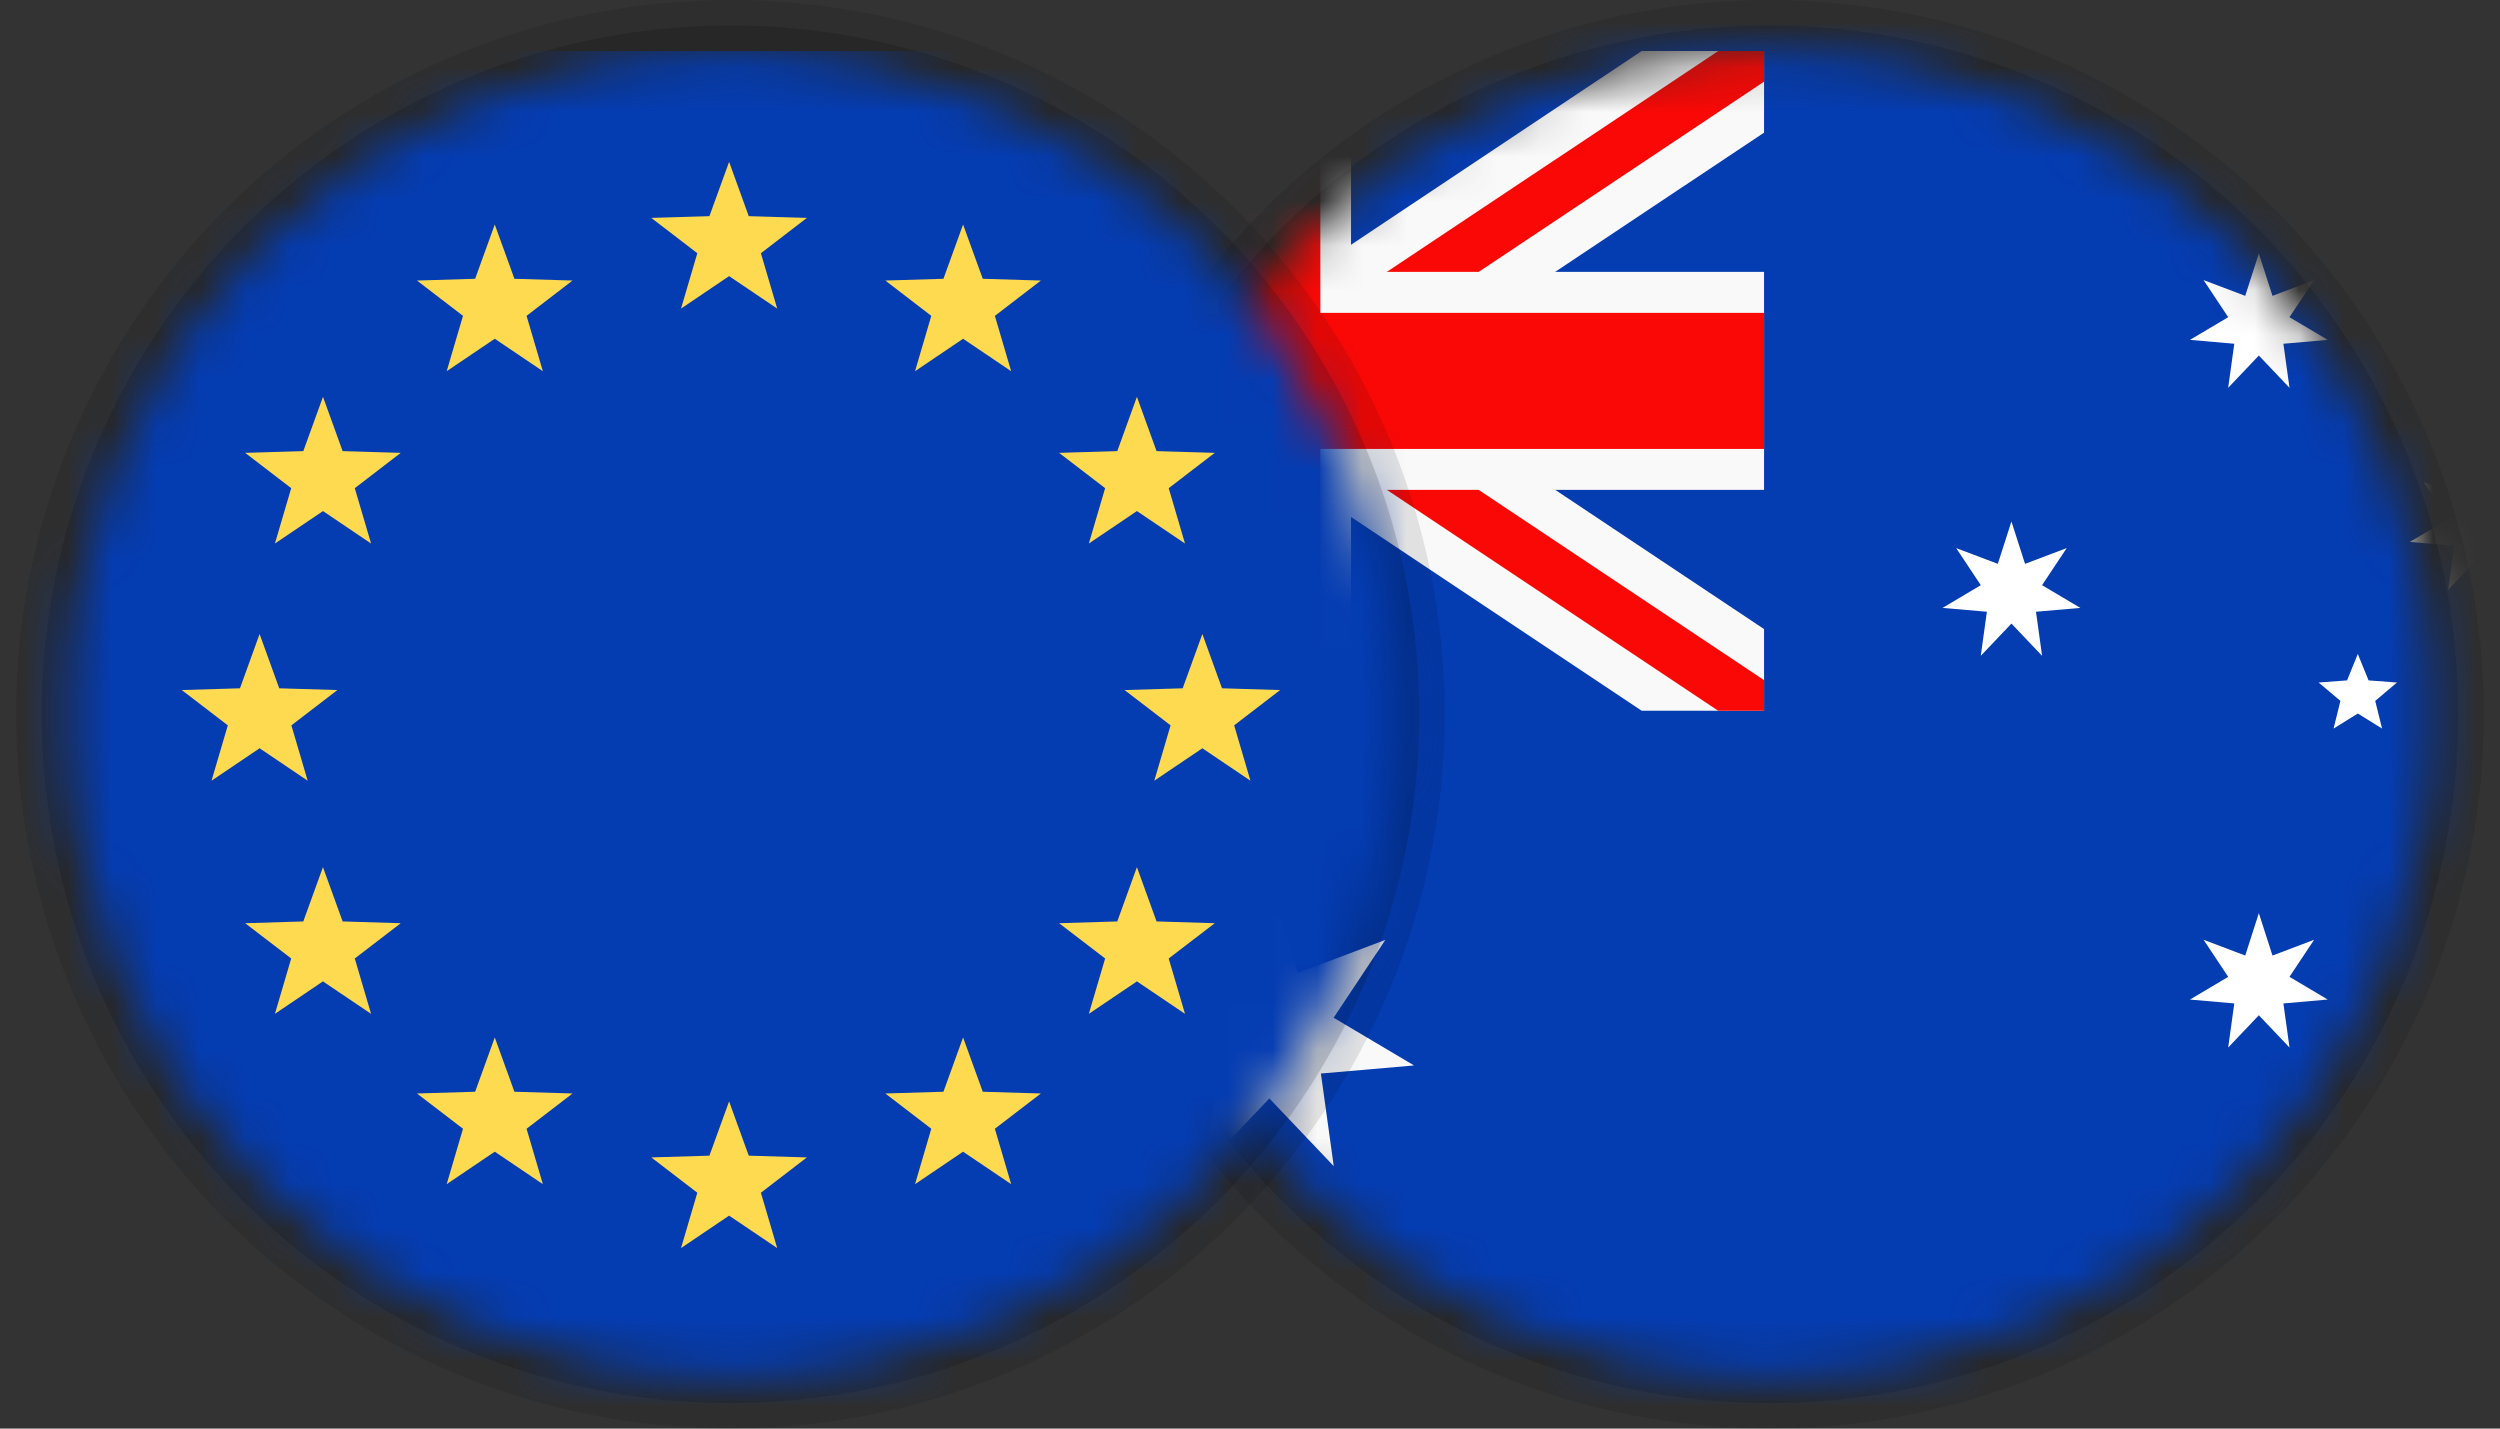 <svg width="56" height="32" viewBox="0 0 56 32" fill="none" xmlns="http://www.w3.org/2000/svg">
<rect x="0" y="0" width="56" height="32" fill="#333333" stroke="none"/>
<g clip-path="url(#clip0_5559_12028)">
<circle opacity="0.1" cx="39.636" cy="16" r="16" fill="black"/>
<circle opacity="0.15" cx="39.636" cy="16" r="15.429" fill="black"/>
<mask id="mask0_5559_12028" style="mask-type:luminance" maskUnits="userSpaceOnUse" x="24" y="1" width="31" height="30">
<path fill-rule="evenodd" clip-rule="evenodd" d="M39.636 30.857C47.841 30.857 54.493 24.206 54.493 16C54.493 7.794 47.841 1.143 39.636 1.143C31.43 1.143 24.778 7.794 24.778 16C24.778 24.206 31.43 30.857 39.636 30.857Z" fill="white"/>
</mask>
<g mask="url(#mask0_5559_12028)">
<path fill-rule="evenodd" clip-rule="evenodd" d="M17.35 -1.223V33.063H39.515H61.681V-1.223H17.35Z" fill="#043CB2"/>
<path fill-rule="evenodd" clip-rule="evenodd" d="M36.773 1.143L28.433 6.703L20.091 1.143H17.35V2.971L25.691 8.531L17.35 14.092V15.92H20.091L28.433 10.36L36.773 15.92H39.515V14.092L31.174 8.531L39.515 2.971V1.143H36.773Z" fill="#FAF9F9"/>
<path fill-rule="evenodd" clip-rule="evenodd" d="M38.487 1.143L28.432 7.846L18.378 1.143H17.35V1.829L27.404 8.532L17.35 15.235V15.92H18.378L28.432 9.217L38.487 15.92H39.515V15.235L29.46 8.532L39.515 1.829V1.143H38.487Z" fill="#F90805"/>
<path fill-rule="evenodd" clip-rule="evenodd" d="M26.601 1.143V6.09H17.35V10.973H26.601V15.92H28.433H30.263V10.973H39.515V6.09H30.263V1.143H26.601Z" fill="#FAF9F9"/>
<path fill-rule="evenodd" clip-rule="evenodd" d="M27.29 1.143V7.008H17.35V10.056H27.29V15.92H28.433H29.576V10.056H39.515V7.008H29.576V1.143H27.29Z" fill="#F90805"/>
<path fill-rule="evenodd" clip-rule="evenodd" d="M50.598 20.455L50.904 21.404L51.836 21.051L51.284 21.881L52.142 22.39L51.148 22.477L51.285 23.465L50.598 22.742L49.911 23.465L50.048 22.477L49.055 22.39L49.912 21.881L49.36 21.051L50.293 21.404L50.598 20.455Z" fill="white"/>
<path fill-rule="evenodd" clip-rule="evenodd" d="M45.056 11.681L45.361 12.63L46.294 12.277L45.742 13.108L46.6 13.617L45.606 13.703L45.743 14.691L45.056 13.968L44.369 14.691L44.506 13.703L43.513 13.617L44.37 13.108L43.818 12.277L44.751 12.63L45.056 11.681Z" fill="white"/>
<path fill-rule="evenodd" clip-rule="evenodd" d="M50.598 5.678L50.904 6.627L51.836 6.274L51.284 7.105L52.142 7.613L51.148 7.7L51.285 8.687L50.598 7.964L49.911 8.687L50.048 7.7L49.055 7.613L49.912 7.105L49.36 6.274L50.293 6.627L50.598 5.678Z" fill="white"/>
<path fill-rule="evenodd" clip-rule="evenodd" d="M55.524 10.203L55.829 11.153L56.762 10.799L56.21 11.63L57.068 12.139L56.074 12.225L56.211 13.213L55.524 12.49L54.837 13.213L54.974 12.225L53.98 12.139L54.838 11.63L54.286 10.799L55.219 11.153L55.524 10.203Z" fill="white"/>
<path fill-rule="evenodd" clip-rule="evenodd" d="M52.815 14.649L53.056 15.241L53.693 15.288L53.205 15.7L53.358 16.32L52.815 15.983L52.272 16.32L52.425 15.7L51.937 15.288L52.574 15.241L52.815 14.649Z" fill="white"/>
<path fill-rule="evenodd" clip-rule="evenodd" d="M28.433 19.801L29.074 21.794L31.032 21.053L29.873 22.797L31.674 23.866L29.588 24.047L29.876 26.122L28.433 24.604L26.99 26.122L27.277 24.047L25.191 23.866L26.992 22.797L25.833 21.053L27.792 21.794L28.433 19.801Z" fill="#FAF9F9"/>
</g>
</g>
<g clip-path="url(#clip1_5559_12028)">
<circle opacity="0.1" cx="16.363" cy="16" r="16" fill="black"/>
<circle opacity="0.15" cx="16.363" cy="16" r="15.429" fill="black"/>
<mask id="mask1_5559_12028" style="mask-type:luminance" maskUnits="userSpaceOnUse" x="1" y="1" width="31" height="30">
<path fill-rule="evenodd" clip-rule="evenodd" d="M1.506 16C1.506 24.206 8.158 30.857 16.363 30.857C24.568 30.857 31.22 24.206 31.22 16C31.22 7.794 24.568 1.143 16.363 1.143C8.158 1.143 1.506 7.794 1.506 16Z" fill="white"/>
</mask>
<g mask="url(#mask1_5559_12028)">
<path fill-rule="evenodd" clip-rule="evenodd" d="M-5.792 32.095H38.539V1.143H-5.792V32.095Z" fill="#043CB2"/>
<path fill-rule="evenodd" clip-rule="evenodd" d="M16.332 3.626L16.772 4.842L18.074 4.881L17.044 5.672L17.409 6.912L16.332 6.185L15.255 6.912L15.62 5.672L14.589 4.881L15.891 4.842L16.332 3.626ZM16.332 24.671L16.772 25.887L18.074 25.926L17.044 26.717L17.409 27.957L16.332 27.23L15.255 27.957L15.62 26.717L14.589 25.926L15.891 25.887L16.332 24.671ZM7.235 8.889L7.675 10.105L8.977 10.144L7.947 10.935L8.312 12.175L7.235 11.448L6.158 12.175L6.523 10.935L5.492 10.144L6.794 10.105L7.235 8.889ZM5.815 14.202L6.255 15.418L7.558 15.457L6.527 16.248L6.892 17.488L5.815 16.761L4.738 17.488L5.103 16.248L4.072 15.457L5.375 15.418L5.815 14.202ZM26.933 14.202L27.373 15.418L28.675 15.457L27.645 16.248L28.01 17.488L26.933 16.761L25.856 17.488L26.221 16.248L25.19 15.457L26.492 15.418L26.933 14.202ZM7.234 19.424L7.675 20.64L8.977 20.68L7.947 21.47L8.312 22.71L7.234 21.983L6.158 22.71L6.523 21.47L5.492 20.68L6.794 20.64L7.234 19.424ZM25.467 8.889L25.907 10.105L27.21 10.144L26.179 10.935L26.544 12.175L25.467 11.448L24.39 12.175L24.755 10.935L23.724 10.144L25.027 10.105L25.467 8.889ZM25.467 19.424L25.907 20.64L27.21 20.68L26.179 21.47L26.544 22.71L25.467 21.983L24.39 22.71L24.755 21.47L23.724 20.68L25.027 20.64L25.467 19.424ZM21.573 5.029L22.014 6.245L23.316 6.284L22.285 7.075L22.65 8.315L21.573 7.588L20.497 8.315L20.861 7.075L19.831 6.284L21.133 6.245L21.573 5.029ZM11.083 23.239L11.523 24.455L12.825 24.494L11.795 25.284L12.16 26.525L11.083 25.798L10.006 26.525L10.371 25.284L9.34 24.494L10.643 24.455L11.083 23.239ZM21.573 23.239L22.014 24.455L23.316 24.494L22.285 25.284L22.65 26.525L21.573 25.798L20.497 26.525L20.861 25.284L19.831 24.494L21.133 24.455L21.573 23.239ZM11.083 5.029L11.523 6.245L12.825 6.284L11.795 7.075L12.16 8.315L11.083 7.588L10.006 8.315L10.371 7.075L9.34 6.284L10.643 6.245L11.083 5.029Z" fill="#FEDA50"/>
</g>
</g>
<defs>
<clipPath id="clip0_5559_12028">
<rect width="32" height="32" fill="white" transform="translate(23.636)"/>
</clipPath>
<clipPath id="clip1_5559_12028">
<rect width="32" height="32" fill="white" transform="translate(0.363)"/>
</clipPath>
</defs>
</svg>

